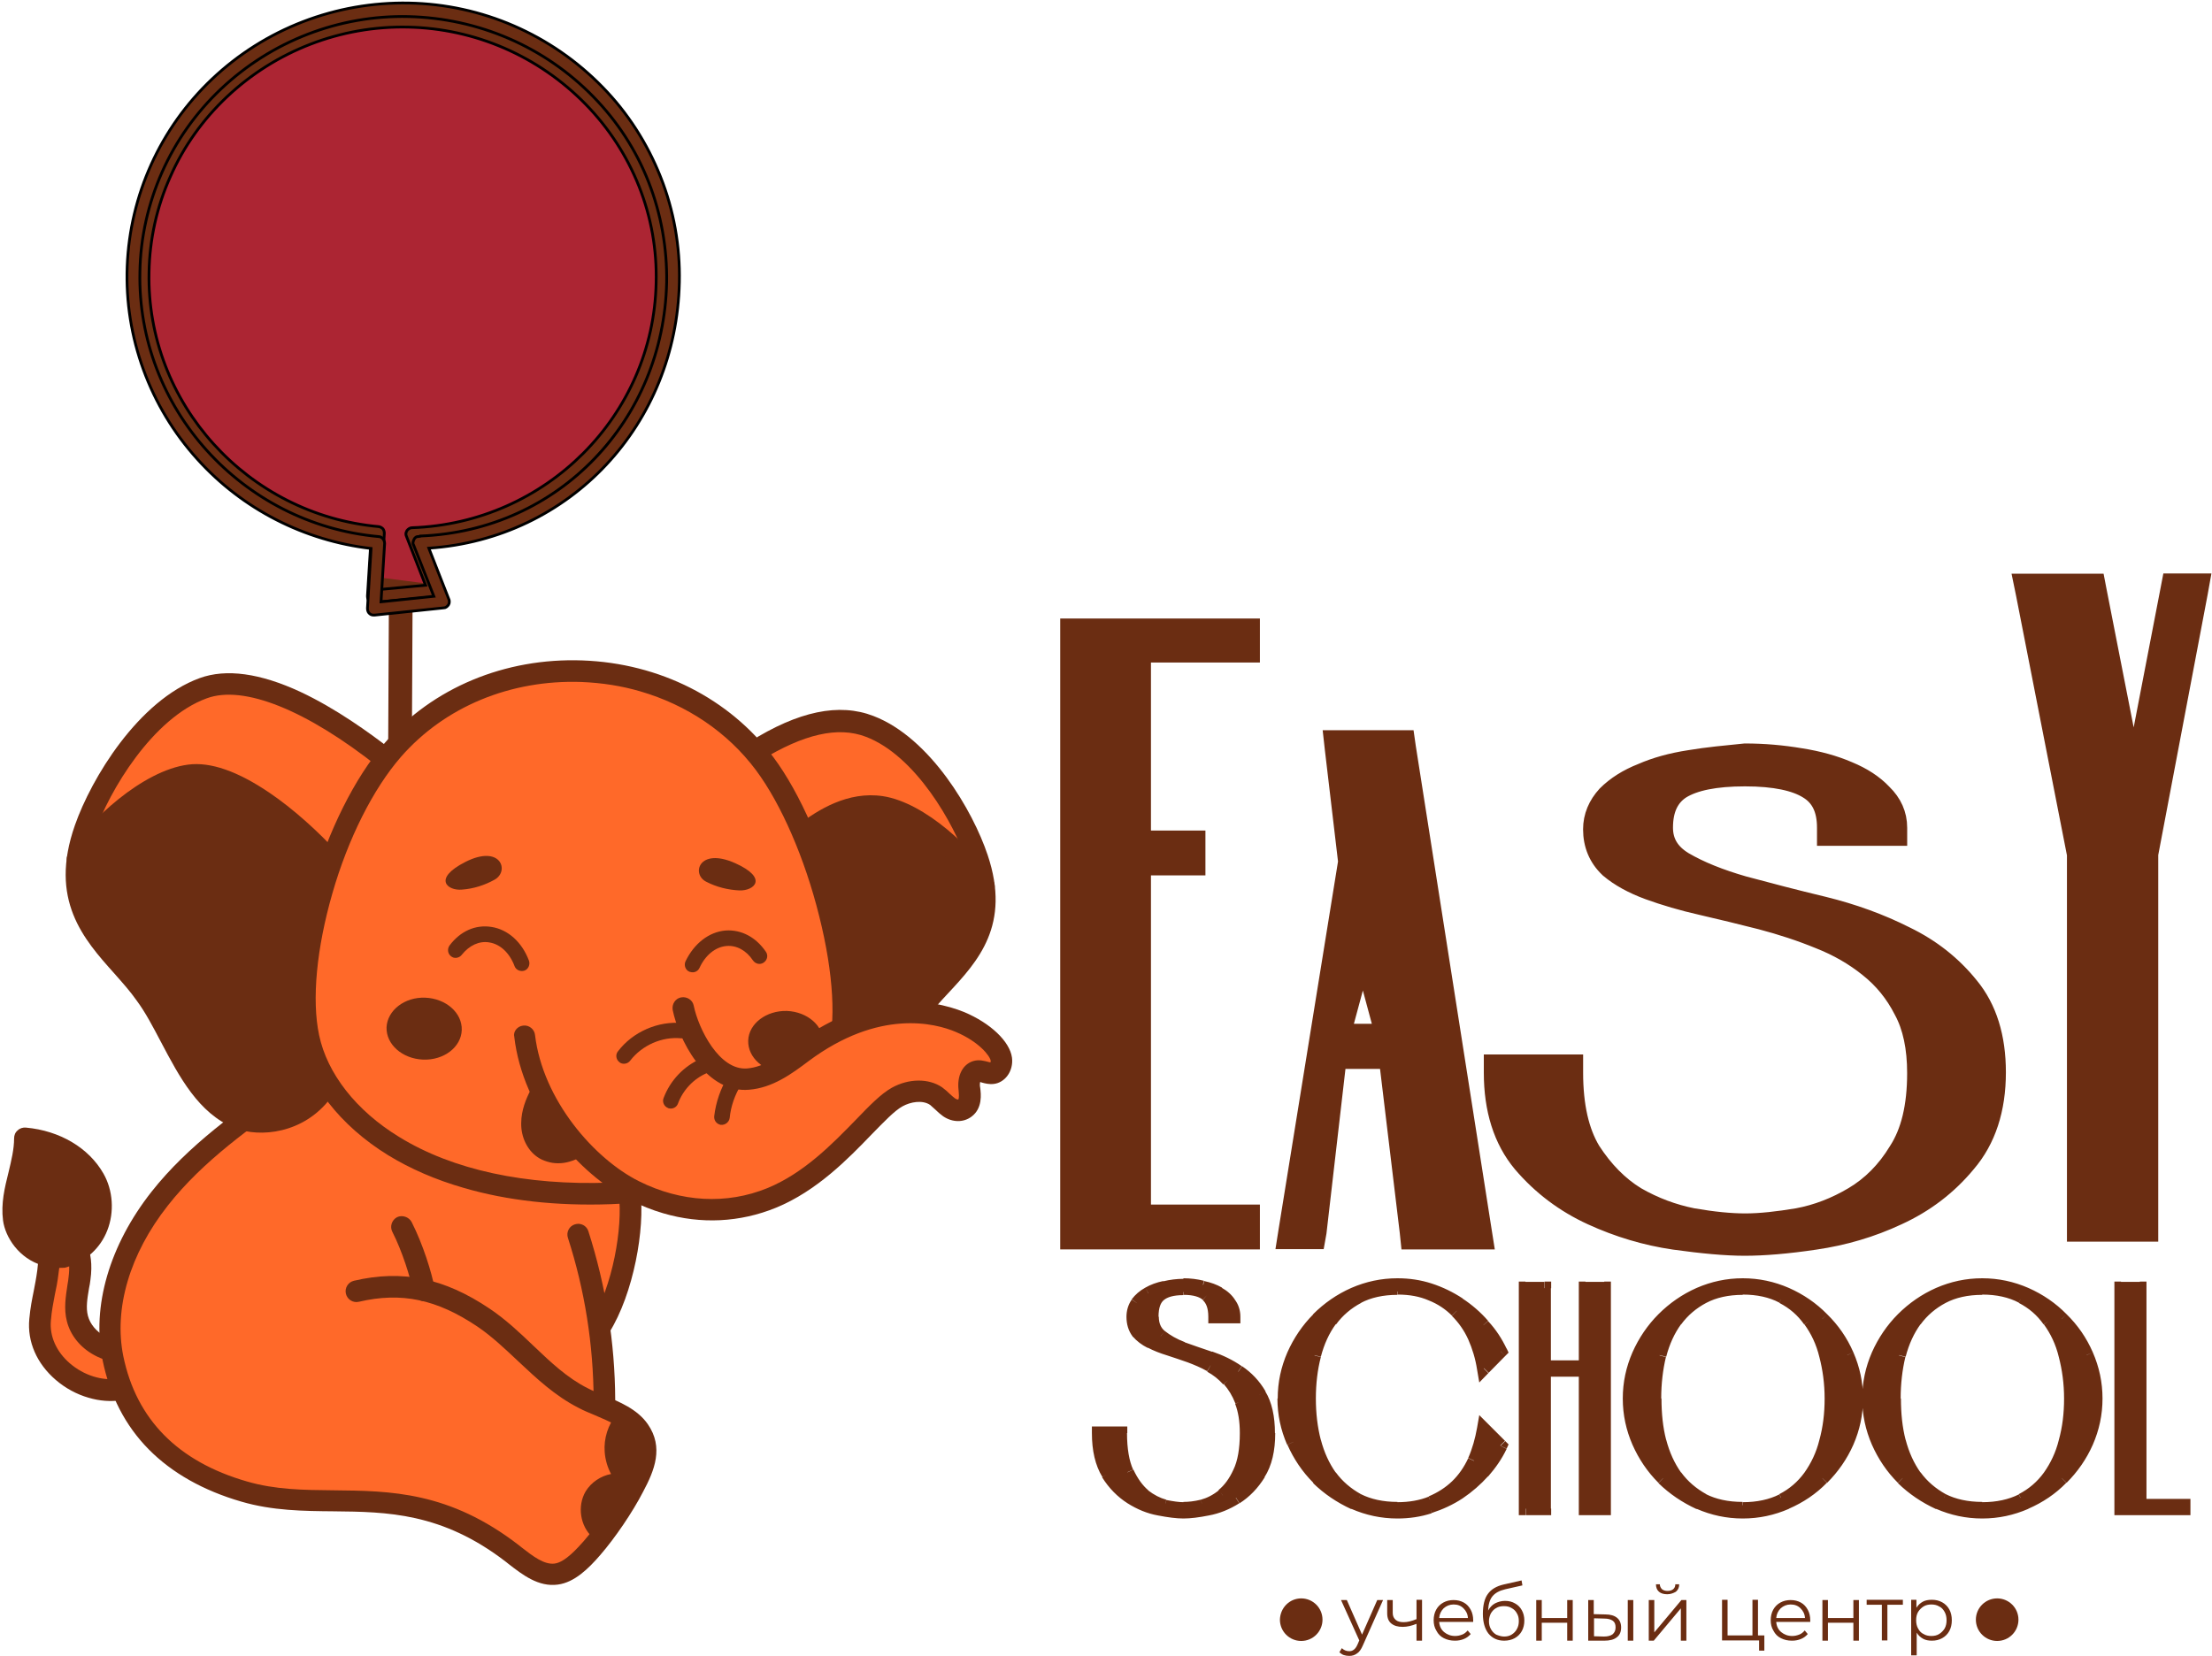 <?xml version="1.0" encoding="UTF-8"?> <svg xmlns="http://www.w3.org/2000/svg" width="800" height="599" viewBox="0 0 800 599" fill="none"><path d="M500.2 578.8L492.9 595.2C492.3 596.6 491.6 597.6 490.8 598.1C490 598.7 489.1 599 488 599C487.3 599 486.6 598.9 486 598.7C485.4 598.5 484.9 598.1 484.4 597.7L485.3 596.2C486 596.9 486.9 597.3 488 597.3C488.7 597.3 489.2 597.1 489.7 596.7C490.2 596.3 490.6 595.7 491 594.8L491.6 593.4L485 578.8H487.1L492.6 591.3L498.1 578.8H500.2ZM514.3 578.8V593.5H512.3V587.4C510.6 588.1 508.9 588.5 507.3 588.5C505.5 588.5 504.2 588.1 503.2 587.3C502.2 586.5 501.7 585.3 501.7 583.6V578.8H503.7V583.5C503.7 584.6 504.1 585.4 504.8 586C505.5 586.6 506.5 586.8 507.7 586.8C509.1 586.8 510.6 586.4 512.3 585.7V578.7H514.3V578.8ZM532.8 586.7H520.5C520.6 588.2 521.2 589.5 522.3 590.4C523.4 591.3 524.7 591.8 526.3 591.8C527.2 591.8 528 591.6 528.8 591.3C529.6 591 530.2 590.5 530.8 589.8L531.9 591.1C531.2 591.9 530.4 592.5 529.4 592.9C528.4 593.3 527.4 593.5 526.2 593.5C524.7 593.5 523.4 593.2 522.2 592.6C521 592 520.1 591.1 519.5 589.9C518.8 588.8 518.5 587.5 518.5 586.1C518.5 584.7 518.8 583.4 519.4 582.3C520 581.2 520.9 580.3 522 579.7C523.1 579.1 524.3 578.8 525.7 578.8C527.1 578.8 528.3 579.1 529.4 579.7C530.5 580.3 531.3 581.2 531.9 582.3C532.5 583.4 532.8 584.7 532.8 586.1V586.7ZM525.7 580.4C524.3 580.4 523.1 580.9 522.1 581.8C521.2 582.7 520.6 583.9 520.5 585.3H530.9C530.8 583.8 530.2 582.7 529.3 581.8C528.3 580.8 527.1 580.4 525.7 580.4ZM544.3 579.1C545.7 579.1 546.9 579.4 547.9 580C549 580.6 549.8 581.4 550.4 582.5C551 583.6 551.3 584.8 551.3 586.2C551.3 587.6 551 588.9 550.4 590C549.8 591.1 548.9 592 547.8 592.6C546.7 593.2 545.4 593.5 544 593.5C541.6 593.5 539.7 592.6 538.3 590.9C537 589.2 536.3 586.8 536.3 583.8C536.3 580.7 536.9 578.2 538.1 576.6C539.3 574.9 541.2 573.8 543.7 573.2L550.3 571.7L550.6 573.5L544.4 574.9C542.3 575.4 540.8 576.2 539.8 577.4C538.8 578.6 538.3 580.3 538.2 582.6C538.8 581.5 539.6 580.6 540.7 580C541.7 579.5 542.9 579.1 544.3 579.1ZM544 592C545 592 545.9 591.8 546.7 591.3C547.5 590.8 548.2 590.1 548.6 589.3C549.1 588.4 549.3 587.5 549.3 586.4C549.3 585.3 549.1 584.4 548.6 583.6C548.2 582.8 547.5 582.1 546.7 581.7C545.9 581.2 545 581 543.9 581C542.8 581 541.9 581.2 541.1 581.7C540.3 582.1 539.7 582.8 539.2 583.6C538.8 584.4 538.5 585.4 538.5 586.4C538.5 587.5 538.7 588.4 539.2 589.3C539.7 590.2 540.3 590.8 541.1 591.3C542.1 591.7 543 592 544 592ZM555.6 578.8H557.6V585.3H566.8V578.8H568.8V593.5H566.8V587H557.6V593.5H555.6V578.8ZM580.6 584C582.4 584 583.8 584.4 584.8 585.2C585.8 586 586.3 587.2 586.3 588.7C586.3 590.3 585.8 591.5 584.7 592.3C583.7 593.1 582.2 593.5 580.2 593.5H574.4V578.8H576.4V583.9L580.6 584ZM588.7 578.8H590.7V593.5H588.7V578.8ZM580.1 592C581.5 592 582.5 591.7 583.2 591.2C583.9 590.6 584.3 589.8 584.3 588.7C584.3 587.6 584 586.8 583.3 586.3C582.6 585.8 581.6 585.5 580.2 585.5L576.5 585.4V591.9L580.1 592ZM596.3 578.8H598.3V590.5L608.1 578.8H609.9V593.5H607.9V581.8L598.1 593.5H596.3V578.8ZM603 576.7C601.7 576.7 600.7 576.4 600 575.8C599.3 575.2 598.9 574.3 598.9 573.1H600.3C600.3 573.8 600.6 574.4 601.1 574.9C601.6 575.3 602.3 575.5 603.1 575.5C603.9 575.5 604.6 575.3 605.1 574.9C605.6 574.5 605.9 573.9 605.9 573.1H607.3C607.3 574.3 606.9 575.1 606.1 575.8C605.2 576.3 604.2 576.7 603 576.7ZM638.1 591.7V597.1H636.2V593.4H622.8V578.7H624.8V591.6H633.8V578.7H635.8V591.6H638.1V591.7ZM654.7 586.7H642.4C642.5 588.2 643.1 589.5 644.2 590.4C645.3 591.3 646.6 591.8 648.2 591.8C649.1 591.8 649.9 591.6 650.7 591.3C651.5 591 652.1 590.5 652.7 589.8L653.8 591.1C653.1 591.9 652.3 592.5 651.3 592.9C650.3 593.3 649.3 593.5 648.1 593.5C646.6 593.5 645.3 593.2 644.1 592.6C642.9 592 642 591.1 641.4 589.9C640.7 588.8 640.4 587.5 640.4 586.1C640.4 584.7 640.7 583.4 641.3 582.3C641.9 581.2 642.8 580.3 643.9 579.7C645 579.1 646.2 578.8 647.6 578.8C649 578.8 650.2 579.1 651.3 579.7C652.4 580.3 653.2 581.2 653.8 582.3C654.4 583.4 654.7 584.7 654.7 586.1V586.7ZM647.6 580.4C646.2 580.4 645 580.9 644 581.8C643.1 582.7 642.5 583.9 642.4 585.3H652.8C652.7 583.8 652.1 582.7 651.2 581.8C650.2 580.8 649 580.4 647.6 580.4ZM659.1 578.8H661.1V585.3H670.3V578.8H672.3V593.5H670.3V587H661.1V593.5H659.1V578.8ZM688.2 580.5H682.6V593.4H680.6V580.5H675.1V578.7H688.2V580.5ZM698.7 578.7C700.1 578.7 701.3 579 702.4 579.6C703.5 580.2 704.4 581.1 705 582.2C705.6 583.3 705.9 584.6 705.9 586.1C705.9 587.6 705.6 588.9 705 590C704.4 591.1 703.5 592 702.4 592.6C701.3 593.2 700.1 593.5 698.7 593.5C697.5 593.5 696.4 593.3 695.5 592.8C694.6 592.3 693.8 591.6 693.2 590.6V598.8H691.2V578.7H693.1V581.6C693.7 580.6 694.5 579.9 695.4 579.4C696.3 578.9 697.4 578.7 698.7 578.7ZM698.5 591.8C699.5 591.8 700.5 591.6 701.3 591.1C702.1 590.6 702.8 589.9 703.3 589.1C703.8 588.2 704 587.2 704 586.1C704 585 703.8 584 703.3 583.1C702.8 582.2 702.2 581.5 701.3 581.1C700.5 580.6 699.5 580.4 698.5 580.4C697.5 580.4 696.5 580.6 695.7 581.1C694.9 581.6 694.2 582.3 693.7 583.1C693.2 584 693 584.9 693 586.1C693 587.2 693.2 588.2 693.7 589.1C694.2 590 694.8 590.7 695.7 591.1C696.5 591.6 697.5 591.8 698.5 591.8Z" fill="#6B2D12"></path><path d="M722.3 578.2C726.5 578.2 730 581.6 730 585.9C730 590.1 726.6 593.6 722.3 593.6C718.1 593.6 714.6 590.2 714.6 585.9C714.6 581.6 718.1 578.2 722.3 578.2Z" fill="#6B2D12"></path><path d="M470.6 578.2C474.8 578.2 478.3 581.6 478.3 585.9C478.3 590.1 474.9 593.6 470.6 593.6C466.4 593.6 462.9 590.2 462.9 585.9C463 581.6 466.4 578.2 470.6 578.2Z" fill="#6B2D12"></path><path d="M771.7 280.2L758.6 213.4L758.1 210.8H755.4H735.5H731.5L732.3 214.7L750.8 309.1V442.6V445.9H754.1H774H777.3V442.6V309L795.2 214.6L795.9 210.7H792H787.8H785.1L784.6 213.3L771.7 280.2Z" fill="#6B2D12" stroke="#6B2D12" stroke-width="6.517"></path><path d="M386.7 445.4V448.7H390H449.1H452.4V445.4V442.3V439H449.1H413V313.4H429.4H432.7V310.1V307V303.7H429.4H413V236.4H449.1H452.4V233.1V230V227H449.1H390H386.7V230.3V445.4Z" fill="#6B2D12" stroke="#6B2D12" stroke-width="6.517"></path><path d="M500.4 373.6H485.4L492.9 345.8L500.4 373.6ZM476.5 445.8L483.7 383.4H502L509.5 445.8L509.8 448.7H512.7H533H536.8L536.2 444.9L508.8 270.2L508.4 267.4H505.6H485.7H482L482.4 271L487.2 311.7L465.7 444.8L465.1 448.6H468.9H473.1H476L476.5 445.8Z" fill="#6B2D12" stroke="#6B2D12" stroke-width="6.517"></path><path d="M611 274.6C604.5 275.6 598.7 277.2 593.7 279.4C588.6 281.4 584.3 284.1 580.9 287.5C577.6 291.1 575.8 295.3 575.8 300C575.8 305.6 577.8 310.4 581.7 314.1L581.8 314.2L581.9 314.3C585.7 317.5 590.5 320.1 596.2 322.2C602 324.3 608.4 326.2 615.5 327.8C622.4 329.4 629.5 331.1 636.9 333C644.1 334.9 651.2 337.2 658 340C664.6 342.6 670.5 346 675.7 350.2C681 354.4 685.1 359.5 688.2 365.6C691.4 371.5 693 379 693 388.2C693 400.3 690.7 409.5 686.3 416.3C682 423.4 676.6 428.8 670.2 432.6C663.8 436.4 657.1 439 650.1 440.3C642.9 441.5 636.6 442.2 631.2 442.2C626 442.2 619.7 441.6 612.2 440.3C605.2 438.9 598.4 436.4 591.8 432.6C585.6 428.8 580.2 423.3 575.6 416.2C571.5 409.4 569.3 400.1 569.3 388V384.7H566H543.2H539.9V388C539.9 401.3 543.3 412.4 550.4 420.9C557.4 429.1 565.8 435.4 575.6 439.9C585.2 444.3 595.2 447.3 605.5 448.8C615.6 450.2 624.1 451 631 451C637.9 451 646.5 450.3 656.5 448.8C666.8 447.3 676.8 444.4 686.4 439.9C696.2 435.4 704.5 429.1 711.3 420.9C718.6 412.4 722.2 401.3 722.2 387.9C722.2 375.2 719 364.7 712.4 356.7C706.2 349 698.5 342.9 689.2 338.4C680.1 333.8 670.2 330.2 659.6 327.6C649.2 325.1 639.6 322.6 630.7 320.2C622 317.7 614.8 314.8 609 311.4C604.1 308.4 601.8 304.5 601.8 299.4C601.8 292.6 604.1 288.3 608.1 285.7C612.8 282.8 620.3 281.2 631.1 281.2C642 281.2 649.3 282.9 653.8 285.7C658.1 288.3 660.4 292.6 660.4 299.4V302.7H663.7H683.2H686.5V299.4C686.5 294.6 684.6 290.4 681 286.9C677.8 283.5 673.6 280.8 668.5 278.7C663.4 276.5 657.6 274.9 651.2 273.9C644.7 272.8 638 272.2 631.1 272.2C624.2 272.9 617.5 273.5 611 274.6Z" fill="#6B2D12" stroke="#6B2D12" stroke-width="6.517"></path><path d="M458.8 518.4C458.8 524.5 457.6 529.4 455.3 533.1C453 536.8 450.3 539.7 447 541.8C443.7 543.8 440.4 545.2 436.9 545.9C433.4 546.6 430.5 546.9 428.1 546.9C425.7 546.9 422.8 546.6 419.3 545.9C415.8 545.2 412.4 543.9 409.2 541.8C405.9 539.8 403.1 536.9 400.8 533.1C398.5 529.4 397.4 524.5 397.4 518.4H405.4C405.4 524.3 406.2 529.1 407.8 532.6C409.5 536.2 411.5 538.9 413.8 540.9C416.2 542.8 418.7 544.1 421.3 544.8C424 545.4 426.2 545.7 428.1 545.7C430.1 545.7 432.3 545.4 434.9 544.8C437.5 544.1 439.9 542.8 442.3 540.9C444.7 538.9 446.7 536.2 448.3 532.6C450 529 450.8 524.3 450.8 518.4C450.8 513.8 450.2 510 449 506.9C447.9 503.8 446.3 501.2 444.3 499C442.4 496.9 440.2 495.2 437.8 493.9C435.4 492.5 432.9 491.4 430.3 490.5C427.7 489.6 425.2 488.8 422.8 488C420.4 487.2 418.2 486.4 416.2 485.4C414.3 484.4 412.7 483.2 411.5 481.9C410.4 480.5 409.8 478.6 409.8 476.3C409.8 474.5 410.3 472.8 411.3 471.4C412.4 470 413.7 468.8 415.4 467.9C417.1 466.9 419 466.2 421.2 465.7C423.4 465.2 425.7 464.9 428 464.9C430.4 464.9 432.6 465.2 434.8 465.7C437 466.2 438.9 466.9 440.6 467.9C442.3 468.8 443.6 470 444.6 471.4C445.7 472.8 446.2 474.5 446.2 476.3H439.4C439.4 472.7 438.5 470 436.6 468.4C434.8 466.8 431.9 466 428.1 466C424.2 466 421.3 466.8 419.4 468.4C417.6 470 416.7 472.6 416.7 476.3C416.7 479.3 417.7 481.7 419.8 483.4C421.9 485.1 424.5 486.5 427.7 487.7C430.8 488.8 434.2 490 437.8 491.2C441.4 492.4 444.8 494.1 447.9 496.2C451 498.2 453.6 501 455.6 504.5C457.7 508 458.8 512.7 458.8 518.4ZM542.7 523C541.1 526.4 539 529.6 536.4 532.4C533.8 535.3 530.9 537.8 527.6 540C524.3 542.1 520.8 543.8 517 545C513.3 546.2 509.4 546.8 505.4 546.8C499.9 546.8 494.6 545.7 489.7 543.5C484.8 541.3 480.4 538.3 476.6 534.6C472.9 530.8 469.9 526.4 467.7 521.5C465.5 516.6 464.4 511.3 464.4 505.8C464.4 500.3 465.5 495 467.7 490.1C469.9 485.1 472.9 480.7 476.6 477C480.4 473.2 484.8 470.2 489.7 468C494.6 465.8 499.9 464.7 505.4 464.7C509.4 464.7 513.3 465.3 517 466.5C520.8 467.7 524.3 469.4 527.6 471.6C530.9 473.7 533.8 476.3 536.4 479.2C539 482.1 541.1 485.2 542.7 488.6L536.7 494.7C536 490.6 534.9 486.8 533.3 483.2C531.7 479.6 529.6 476.6 526.9 474C524.3 471.4 521.2 469.4 517.7 468C514.1 466.5 510.1 465.7 505.5 465.7C500 465.7 495.2 466.8 491.2 468.9C487.3 470.9 484 473.8 481.3 477.4C478.7 481 476.8 485.2 475.5 490C474.3 494.9 473.7 500.1 473.7 505.6C473.7 511.1 474.3 516.3 475.5 521.2C476.8 526 478.7 530.2 481.3 533.8C484 537.4 487.3 540.2 491.2 542.3C495.2 544.3 500 545.4 505.5 545.4C510.1 545.4 514.1 544.7 517.7 543.2C521.3 541.7 524.3 539.7 526.9 537.2C529.6 534.6 531.7 531.6 533.3 528.1C534.9 524.5 536 520.7 536.7 516.6L542.7 523ZM573.4 494.5V466H580.2V545.7H573.4V495.6H558.6V545.7H551.8V466H558.6V494.5H573.4ZM589.3 505.9C589.3 500.4 590.4 495.1 592.6 490.2C594.8 485.2 597.8 480.8 601.5 477.1C605.3 473.3 609.7 470.3 614.6 468.1C619.5 465.9 624.8 464.8 630.3 464.8C635.8 464.8 641.1 465.9 646 468.1C651 470.3 655.4 473.3 659.1 477.1C662.9 480.8 665.9 485.2 668.1 490.2C670.3 495.1 671.4 500.4 671.4 505.9C671.4 511.4 670.3 516.7 668.1 521.6C665.9 526.5 662.9 530.9 659.1 534.7C655.4 538.4 651 541.4 646 543.6C641.1 545.8 635.8 546.9 630.3 546.9C624.8 546.9 619.5 545.8 614.6 543.6C609.7 541.4 605.3 538.4 601.5 534.7C597.8 530.9 594.8 526.5 592.6 521.6C590.4 516.7 589.3 511.4 589.3 505.9ZM598.4 505.9C598.4 511.4 599 516.6 600.2 521.5C601.5 526.3 603.4 530.5 606 534.1C608.7 537.7 612 540.5 615.9 542.6C619.9 544.6 624.7 545.7 630.2 545.7C635.7 545.7 640.5 544.7 644.5 542.6C648.5 540.5 651.8 537.6 654.4 534.1C657.1 530.5 659 526.2 660.2 521.5C661.5 516.6 662.1 511.4 662.1 505.9C662.1 500.4 661.5 495.2 660.2 490.3C659 485.4 657.1 481.2 654.4 477.7C651.8 474.1 648.5 471.2 644.5 469.2C640.5 467.1 635.7 466 630.2 466C624.7 466 619.9 467.1 615.9 469.2C612 471.2 608.7 474.1 606 477.7C603.4 481.3 601.5 485.5 600.2 490.3C599 495.2 598.4 500.4 598.4 505.9ZM675.9 505.9C675.9 500.4 677 495.1 679.2 490.2C681.4 485.2 684.4 480.8 688.1 477.1C691.9 473.3 696.3 470.3 701.2 468.1C706.1 465.9 711.4 464.8 716.9 464.8C722.4 464.8 727.7 465.9 732.6 468.1C737.6 470.3 742 473.3 745.7 477.1C749.5 480.8 752.5 485.2 754.7 490.2C756.9 495.1 758 500.4 758 505.9C758 511.4 756.9 516.7 754.7 521.6C752.5 526.5 749.5 530.9 745.7 534.7C742 538.4 737.6 541.4 732.6 543.6C727.7 545.8 722.4 546.9 716.9 546.9C711.4 546.9 706.1 545.8 701.2 543.6C696.3 541.4 691.9 538.4 688.1 534.7C684.4 530.9 681.4 526.5 679.2 521.6C677 516.7 675.9 511.4 675.9 505.9ZM685 505.9C685 511.4 685.6 516.6 686.8 521.5C688.1 526.3 690 530.5 692.6 534.1C695.3 537.7 698.6 540.5 702.5 542.6C706.5 544.6 711.3 545.7 716.8 545.7C722.3 545.7 727.1 544.7 731.1 542.6C735.1 540.5 738.4 537.6 741 534.1C743.7 530.5 745.6 526.2 746.8 521.5C748.1 516.6 748.7 511.4 748.7 505.9C748.7 500.4 748.1 495.2 746.8 490.3C745.6 485.4 743.6 481.2 741 477.7C738.4 474.1 735.1 471.2 731.1 469.2C727.1 467.1 722.3 466 716.8 466C711.3 466 706.5 467.1 702.5 469.2C698.6 471.2 695.3 474.1 692.6 477.7C690 481.3 688.1 485.5 686.8 490.3C685.6 495.2 685 500.4 685 505.9ZM773.9 544.6H789.8V545.7H767V466H773.8V544.6H773.9Z" fill="#6B2D12"></path><path d="M397.3 518.4V516H394.9V518.4H397.3ZM405.3 518.4H407.7V516H405.3V518.4ZM411.5 481.9L409.6 483.4V483.5V483.6L411.5 481.9ZM446.2 476.3V478.7H448.6V476.3H446.2ZM439.4 476.3H437V478.7H439.4V476.3ZM456.4 518.4C456.4 524.2 455.3 528.6 453.2 531.8L457.3 534.4C460 530.2 461.2 524.8 461.2 518.4H456.4ZM453.2 531.8C451.1 535.2 448.6 537.8 445.7 539.7L448.3 543.8C451.9 541.5 454.9 538.4 457.4 534.4L453.2 531.8ZM445.6 539.7C442.6 541.6 439.5 542.9 436.3 543.5L437.2 548.2C441 547.5 444.7 546 448.2 543.8L445.6 539.7ZM436.3 543.5C432.9 544.2 430.1 544.5 428 544.5V549.3C430.6 549.3 433.7 548.9 437.2 548.2L436.3 543.5ZM428 544.5C425.9 544.5 423.1 544.2 419.7 543.5L418.8 548.2C422.4 548.9 425.5 549.3 428 549.3V544.5ZM419.7 543.5C416.5 542.9 413.4 541.6 410.4 539.7L407.8 543.8C411.3 546 414.9 547.5 418.8 548.2L419.7 543.5ZM410.4 539.7C407.5 537.9 404.9 535.3 402.7 531.8L398.6 534.4C401.1 538.4 404.2 541.5 407.8 543.8L410.4 539.7ZM402.8 531.8C400.8 528.6 399.7 524.2 399.7 518.4H394.9C394.9 524.7 396.1 530.1 398.7 534.3L402.8 531.8ZM397.3 520.8H405.3V516H397.3V520.8ZM402.8 518.4C402.8 524.5 403.6 529.6 405.4 533.6L409.8 531.6C408.4 528.5 407.6 524.1 407.6 518.4H402.8ZM405.5 533.7C407.3 537.5 409.5 540.6 412.2 542.8L415.3 539.1C413.3 537.4 411.5 535 409.9 531.6L405.5 533.7ZM412.2 542.9C414.8 545 417.6 546.4 420.6 547.2L421.8 542.5C419.6 541.9 417.4 540.8 415.2 539.1L412.2 542.9ZM420.7 547.2C423.5 547.8 425.9 548.2 428.1 548.2V543.4C426.4 543.4 424.4 543.1 421.8 542.6L420.7 547.2ZM428 548.2C430.2 548.2 432.7 547.9 435.4 547.2L434.3 542.5C431.8 543.1 429.8 543.3 428 543.3V548.2ZM435.5 547.2C438.4 546.4 441.2 545 443.8 542.9L440.8 539.1C438.7 540.8 436.5 541.9 434.3 542.5L435.5 547.2ZM443.8 542.8C446.6 540.5 448.8 537.4 450.5 533.6L446.1 531.6C444.6 534.9 442.8 537.3 440.7 539L443.8 542.8ZM450.5 533.7C452.4 529.7 453.2 524.6 453.2 518.4H448.4C448.4 524.1 447.6 528.5 446.1 531.6L450.5 533.7ZM453.2 518.4C453.2 513.6 452.6 509.5 451.2 506L446.7 507.8C447.8 510.6 448.4 514.1 448.4 518.4H453.2ZM451.3 506.1C450.1 502.7 448.4 499.8 446.1 497.4L442.6 500.7C444.3 502.6 445.7 504.9 446.8 507.7L451.3 506.1ZM446.1 497.5C444 495.2 441.6 493.3 438.9 491.9L436.6 496.2C438.8 497.4 440.7 498.9 442.4 500.8L446.1 497.5ZM439 491.8C436.5 490.4 433.8 489.2 431.1 488.2L429.5 492.8C431.9 493.7 434.3 494.7 436.6 496L439 491.8ZM431.1 488.2C428.5 487.3 426 486.4 423.5 485.7L422.1 490.3C424.5 491.1 427 491.9 429.5 492.8L431.1 488.2ZM423.5 485.7C421.2 485 419.1 484.1 417.3 483.2L415.1 487.5C417.2 488.6 419.5 489.5 422.1 490.3L423.5 485.7ZM417.3 483.3C415.6 482.4 414.3 481.4 413.3 480.3L409.7 483.5C411.1 485.1 412.9 486.5 415.1 487.6L417.3 483.3ZM413.4 480.4C412.7 479.5 412.2 478.2 412.2 476.3H407.4C407.4 479 408.1 481.4 409.6 483.4L413.4 480.4ZM412.2 476.3C412.2 474.9 412.6 473.8 413.3 472.8L409.3 470.1C408 472 407.4 474.1 407.4 476.4H412.2V476.3ZM413.2 472.8C414 471.7 415.1 470.7 416.5 470L414.2 465.8C412.2 466.9 410.6 468.3 409.3 470L413.2 472.8ZM416.6 470C418 469.2 419.7 468.5 421.7 468.1L420.7 463.4C418.3 463.9 416.1 464.7 414.2 465.8L416.6 470ZM421.8 468.1C423.8 467.6 425.9 467.4 428.1 467.4V462.6C425.6 462.6 423.1 462.9 420.7 463.5L421.8 468.1ZM428 467.3C430.2 467.3 432.3 467.5 434.3 468L435.4 463.3C433 462.7 430.5 462.4 428 462.4V467.3ZM434.4 468.1C436.4 468.5 438.1 469.1 439.5 470L442 465.8C440.1 464.7 437.9 463.9 435.5 463.4L434.4 468.1ZM439.5 470C440.9 470.7 441.9 471.7 442.6 472.8L446.6 470.1C445.4 468.3 443.8 466.9 441.8 465.8L439.5 470ZM442.7 472.8C443.5 473.8 443.8 474.9 443.8 476.3H448.6C448.6 474 447.9 471.8 446.5 470L442.7 472.8ZM446.2 473.9H439.4V478.7H446.2V473.9ZM441.8 476.3C441.8 472.3 440.8 468.8 438.1 466.6L435 470.3C436.1 471.3 437 473 437 476.3H441.8ZM438.2 466.6C435.7 464.4 432.2 463.6 428.1 463.6V468.4C431.7 468.4 433.9 469.2 435 470.2L438.2 466.6ZM428 463.6C423.9 463.6 420.3 464.4 417.8 466.6L420.9 470.3C422.2 469.2 424.4 468.5 428 468.5V463.6ZM417.8 466.6C415.2 468.8 414.2 472.3 414.2 476.3H419C419 473 419.8 471.2 420.9 470.3L417.8 466.6ZM414.2 476.3C414.2 479.9 415.5 483 418.2 485.2L421.3 481.5C419.9 480.4 419.1 478.7 419.1 476.3H414.2ZM418.2 485.3C420.5 487.1 423.4 488.7 426.7 490L428.5 485.5C425.6 484.4 423.2 483 421.3 481.5L418.2 485.3ZM426.7 490C429.8 491.1 433.2 492.3 436.9 493.6L438.4 489C434.8 487.8 431.4 486.6 428.3 485.5L426.7 490ZM436.9 493.5C440.3 494.6 443.5 496.2 446.4 498.2L449.1 494.2C445.8 491.9 442.2 490.2 438.4 488.9L436.9 493.5ZM446.5 498.2C449.3 500 451.6 502.5 453.5 505.7L457.7 503.3C455.5 499.5 452.6 496.5 449.2 494.2L446.5 498.2ZM453.5 505.8C455.3 508.8 456.3 512.9 456.3 518.4H461.1C461.1 512.4 460 507.2 457.6 503.3L453.5 505.8ZM542.7 523L544.9 524L545.6 522.5L544.4 521.3L542.7 523ZM542.7 488.8L544.4 490.5L545.6 489.3L544.9 487.8L542.7 488.8ZM536.6 495L534.2 495.4L535 500.1L538.3 496.7L536.6 495ZM536.6 516.9L538.3 515.2L535 511.9L534.2 516.5L536.6 516.9ZM540.5 522C539 525.2 537.1 528.1 534.6 530.9L538.2 534.1C540.9 531 543.2 527.7 544.9 524.1L540.5 522ZM534.6 530.8C532.2 533.5 529.4 535.9 526.3 538L529 542C532.4 539.7 535.5 537 538.2 534L534.6 530.8ZM526.3 538C523.2 540 519.9 541.6 516.3 542.7L517.8 547.3C521.8 546 525.5 544.3 529 542L526.3 538ZM516.3 542.8C512.8 543.9 509.2 544.5 505.4 544.5V549.3C509.7 549.3 513.8 548.7 517.8 547.4L516.3 542.8ZM505.4 544.5C500.2 544.5 495.3 543.5 490.7 541.4L488.7 545.8C494 548.1 499.5 549.3 505.4 549.3V544.5ZM490.7 541.4C486 539.3 481.9 536.5 478.3 533L474.9 536.5C478.9 540.4 483.5 543.5 488.7 545.9L490.7 541.4ZM478.4 533C474.9 529.4 472.1 525.3 470 520.6L465.6 522.6C467.9 527.8 471 532.4 475 536.4L478.4 533ZM470 520.6C467.9 516 466.9 511.1 466.9 505.9H462C462 511.8 463.2 517.3 465.5 522.6L470 520.6ZM466.9 505.9C466.9 500.7 467.9 495.8 470 491.2L465.6 489.2C463.3 494.5 462.1 500 462.1 505.9H466.9ZM470 491.2C472.1 486.5 474.9 482.3 478.4 478.8L475 475.4C471.1 479.3 467.9 484 465.6 489.2L470 491.2ZM478.3 478.8C481.9 475.2 486 472.4 490.7 470.3L488.7 465.9C483.5 468.2 478.9 471.4 474.9 475.4L478.3 478.8ZM490.7 470.3C495.3 468.2 500.2 467.2 505.4 467.2V462.4C499.5 462.4 494 463.6 488.7 465.9L490.7 470.3ZM505.4 467.2C509.2 467.2 512.8 467.8 516.3 468.9L517.8 464.3C513.8 463 509.7 462.4 505.4 462.4V467.2ZM516.3 468.9C519.9 470 523.2 471.7 526.3 473.7L529 469.7C525.5 467.4 521.8 465.6 517.8 464.3L516.3 468.9ZM526.3 473.8C529.4 475.8 532.1 478.2 534.6 481L538.2 477.8C535.5 474.7 532.4 472 528.9 469.7L526.3 473.8ZM534.6 481C537 483.7 539 486.7 540.5 489.9L544.9 487.9C543.2 484.3 541 480.9 538.2 477.9L534.6 481ZM540.9 487.1L534.9 493.2L538.4 496.6L544.4 490.5L540.9 487.1ZM539 494.6C538.3 490.3 537.1 486.3 535.4 482.5L531 484.5C532.5 487.9 533.6 491.5 534.2 495.4L539 494.6ZM535.4 482.5C533.7 478.7 531.4 475.3 528.5 472.5L525.1 476C527.5 478.4 529.5 481.2 531 484.5L535.4 482.5ZM528.5 472.5C525.7 469.7 522.3 467.5 518.5 465.9L516.7 470.4C520 471.7 522.8 473.6 525.1 475.9L528.5 472.5ZM518.6 466C514.7 464.3 510.3 463.5 505.5 463.5V468.3C509.8 468.3 513.5 469 516.7 470.4L518.6 466ZM505.4 463.5C499.6 463.5 494.4 464.6 489.9 467L492.2 471.3C495.8 469.4 500.2 468.4 505.4 468.4V463.5ZM490 467C485.7 469.2 482.1 472.3 479.3 476.3L483.2 479.1C485.6 475.8 488.7 473.2 492.3 471.3L490 467ZM479.2 476.2C476.4 480 474.4 484.5 473 489.6L477.7 490.8C478.9 486.2 480.7 482.3 483.1 479L479.2 476.2ZM473 489.7C471.7 494.8 471.1 500.2 471.1 505.9H475.9C475.9 500.5 476.5 495.5 477.7 490.9L473 489.7ZM471.1 505.9C471.1 511.6 471.7 517 473 522.1L477.7 520.9C476.5 516.3 475.9 511.3 475.9 505.9H471.1ZM473 522.1C474.4 527.1 476.4 531.6 479.2 535.5L483.1 532.7C480.7 529.3 478.9 525.4 477.7 520.8L473 522.1ZM479.2 535.6C482.1 539.5 485.6 542.5 489.9 544.8L492.2 540.5C488.6 538.5 485.5 535.9 483.1 532.6L479.2 535.6ZM490 544.8C494.4 547.1 499.6 548.1 505.4 548.1V543.3C500.2 543.3 495.8 542.3 492.2 540.5L490 544.8ZM505.4 548.2C510.2 548.2 514.6 547.4 518.5 545.9L516.7 541.4C513.5 542.7 509.7 543.4 505.4 543.4V548.2ZM518.6 545.8C522.4 544.2 525.7 542 528.6 539.3L525.2 535.8C522.8 538.1 520 539.9 516.7 541.3L518.6 545.8ZM528.5 539.3C531.4 536.5 533.7 533.2 535.4 529.5L531 527.5C529.5 530.7 527.6 533.5 525.1 535.9L528.5 539.3ZM535.4 529.4C537.1 525.6 538.3 521.6 539 517.3L534.2 516.5C533.5 520.4 532.5 524 531 527.4L535.4 529.4ZM534.9 518.6L540.9 524.6L544.3 521.2L538.3 515.2L534.9 518.6ZM573.4 494.5V496.9H575.8V494.5H573.4ZM573.4 466V463.6H571V466H573.4ZM580.2 466H582.6V463.6H580.2V466ZM580.2 545.7V548.1H582.6V545.7H580.2ZM573.4 545.7H571V548.1H573.4V545.7ZM573.4 495.6H575.8V493.2H573.4V495.6ZM558.6 495.6V493.2H556.2V495.6H558.6ZM558.6 545.7V548.1H561V545.7H558.6ZM551.7 545.7H549.3V548.1H551.7V545.7ZM551.7 466V463.6H549.3V466H551.7ZM558.6 466H561V463.6H558.6V466ZM558.6 494.5H556.2V496.9H558.6V494.5ZM575.8 494.5V466H571V494.5H575.8ZM573.4 468.5H580.2V463.7H573.4V468.5ZM577.8 466V545.7H582.6V466H577.8ZM580.2 543.3H573.4V548.1H580.2V543.3ZM575.8 545.7V495.6H571V545.7H575.8ZM573.4 493.2H558.6V498H573.4V493.2ZM556.1 495.6V545.7H560.9V495.6H556.1ZM558.6 543.3H551.8V548.1H558.6V543.3ZM554.1 545.7V466H549.3V545.7H554.1ZM551.7 468.5H558.5V463.7H551.7V468.5ZM556.1 466V494.5H560.9V466H556.1ZM558.6 496.9H573.4V492.1H558.6V496.9ZM591.7 505.9C591.7 500.7 592.7 495.8 594.8 491.2L590.4 489.2C588.1 494.5 586.9 500 586.9 505.9H591.7ZM594.8 491.2C596.9 486.5 599.7 482.3 603.2 478.8L599.8 475.4C595.9 479.3 592.7 484 590.4 489.2L594.8 491.2ZM603.2 478.8C606.8 475.2 610.9 472.4 615.6 470.3L613.6 465.9C608.4 468.2 603.8 471.4 599.8 475.4L603.2 478.8ZM615.6 470.3C620.2 468.2 625.1 467.2 630.3 467.2V462.4C624.4 462.4 618.9 463.6 613.6 465.9L615.6 470.3ZM630.3 467.2C635.5 467.2 640.4 468.2 645 470.3L647 465.9C641.7 463.6 636.2 462.4 630.3 462.4V467.2ZM645 470.3C649.7 472.4 653.8 475.2 657.3 478.8L660.8 475.4C656.9 471.4 652.2 468.2 647 465.9L645 470.3ZM657.4 478.8C661 482.3 663.8 486.4 665.9 491.1L670.3 489.2C668 483.9 664.8 479.3 660.8 475.4L657.4 478.8ZM665.9 491.2C668 495.8 669 500.7 669 505.9H673.8C673.8 500 672.6 494.5 670.3 489.2L665.9 491.2ZM669 505.9C669 511.1 668 516 665.9 520.6L670.3 522.6C672.6 517.3 673.8 511.8 673.8 505.9H669ZM665.9 520.6C663.8 525.3 661 529.4 657.4 533L660.8 536.4C664.8 532.4 668 527.8 670.3 522.6L665.9 520.6ZM657.4 533C653.9 536.5 649.8 539.3 645 541.4L646.9 545.8C652.2 543.5 656.8 540.4 660.7 536.4L657.4 533ZM645 541.4C640.4 543.5 635.5 544.5 630.3 544.5V549.3C636.2 549.3 641.7 548.1 647 545.8L645 541.4ZM630.3 544.5C625.1 544.5 620.2 543.5 615.6 541.4L613.6 545.8C618.9 548.1 624.4 549.3 630.3 549.3V544.5ZM615.6 541.4C610.9 539.3 606.8 536.5 603.2 533L599.8 536.5C603.8 540.4 608.4 543.5 613.6 545.9L615.6 541.4ZM603.2 533C599.7 529.4 596.9 525.3 594.8 520.6L590.4 522.6C592.7 527.8 595.8 532.4 599.8 536.4L603.2 533ZM594.8 520.6C592.7 516 591.7 511.1 591.7 505.9H586.9C586.9 511.8 588.1 517.3 590.4 522.6L594.8 520.6ZM596 505.9C596 511.6 596.6 517 597.9 522.1L602.6 520.9C601.4 516.3 600.9 511.3 600.9 505.9H596ZM597.9 522.1C599.3 527.1 601.3 531.6 604.1 535.5L608 532.7C605.6 529.3 603.8 525.4 602.6 520.8L597.9 522.1ZM604.1 535.6C607 539.5 610.5 542.5 614.8 544.8L617.1 540.5C613.5 538.5 610.4 535.9 608 532.6L604.1 535.6ZM614.8 544.8C619.2 547.1 624.4 548.1 630.2 548.1V543.3C625 543.3 620.6 542.3 617 540.5L614.8 544.8ZM630.3 548.2C636.1 548.2 641.3 547.1 645.7 544.9L643.5 540.6C639.9 542.4 635.5 543.4 630.3 543.4V548.2ZM645.8 544.8C650.1 542.5 653.7 539.4 656.5 535.5L652.6 532.7C650.2 536 647.2 538.6 643.5 540.5L645.8 544.8ZM656.5 535.6C659.4 531.7 661.4 527.2 662.7 522.1L658 520.9C656.9 525.4 655 529.3 652.6 532.7L656.5 535.6ZM662.7 522.1C664.1 517 664.7 511.6 664.7 505.9H659.9C659.9 511.3 659.3 516.2 658 520.9L662.7 522.1ZM664.7 505.9C664.7 500.2 664 494.8 662.7 489.7L658 490.9C659.2 495.5 659.9 500.5 659.9 505.9H664.7ZM662.7 489.7C661.4 484.6 659.4 480.1 656.5 476.2L652.6 479.1C655 482.4 656.9 486.3 658 490.9L662.7 489.7ZM656.5 476.3C653.7 472.3 650.1 469.2 645.7 467L643.5 471.3C647.2 473.2 650.2 475.8 652.5 479.1L656.5 476.3ZM645.8 467C641.4 464.7 636.2 463.5 630.3 463.5V468.3C635.5 468.3 639.9 469.3 643.5 471.2L645.8 467ZM630.3 463.5C624.5 463.5 619.3 464.6 614.8 467L617.1 471.3C620.7 469.4 625.1 468.4 630.3 468.4V463.5ZM614.8 467C610.5 469.2 606.9 472.3 604.1 476.3L608 479.1C610.4 475.8 613.5 473.2 617.1 471.3L614.8 467ZM604.1 476.2C601.3 480 599.3 484.5 597.9 489.6L602.6 490.8C603.8 486.2 605.6 482.3 608 479L604.1 476.2ZM597.9 489.7C596.6 494.8 596 500.2 596 505.9H600.8C600.8 500.5 601.4 495.5 602.5 490.9L597.9 489.7ZM678.3 505.9C678.3 500.7 679.3 495.8 681.4 491.2L677 489.2C674.7 494.5 673.5 500 673.5 505.9H678.3ZM681.4 491.2C683.5 486.5 686.3 482.3 689.8 478.8L686.4 475.4C682.5 479.3 679.3 484 677 489.2L681.4 491.2ZM689.8 478.8C693.4 475.2 697.5 472.4 702.2 470.3L700.2 465.9C695 468.2 690.4 471.4 686.4 475.4L689.8 478.8ZM702.2 470.3C706.8 468.2 711.7 467.2 716.9 467.2V462.4C711 462.4 705.5 463.6 700.2 465.9L702.2 470.3ZM716.9 467.2C722.1 467.2 727 468.2 731.6 470.3L733.6 465.9C728.3 463.6 722.8 462.4 716.9 462.4V467.2ZM731.6 470.3C736.3 472.4 740.4 475.2 743.9 478.8L747.4 475.4C743.5 471.4 738.8 468.2 733.6 465.9L731.6 470.3ZM744 478.8C747.6 482.3 750.4 486.4 752.5 491.1L756.9 489.2C754.6 483.9 751.4 479.3 747.4 475.4L744 478.8ZM752.5 491.2C754.6 495.8 755.6 500.7 755.6 505.9H760.4C760.4 500 759.2 494.5 756.9 489.2L752.5 491.2ZM755.6 505.9C755.6 511.1 754.6 516 752.5 520.6L756.9 522.6C759.2 517.3 760.4 511.8 760.4 505.9H755.6ZM752.5 520.6C750.4 525.3 747.6 529.4 744 533L747.4 536.4C751.4 532.4 754.6 527.8 756.9 522.6L752.5 520.6ZM744 533C740.5 536.5 736.4 539.3 731.6 541.4L733.5 545.8C738.8 543.5 743.4 540.4 747.3 536.4L744 533ZM731.6 541.4C727 543.5 722.1 544.5 716.9 544.5V549.3C722.8 549.3 728.3 548.1 733.6 545.8L731.6 541.4ZM716.9 544.5C711.7 544.5 706.8 543.5 702.2 541.4L700.2 545.8C705.5 548.1 711 549.3 716.9 549.3V544.5ZM702.2 541.4C697.5 539.3 693.4 536.5 689.8 533L686.4 536.5C690.4 540.4 695 543.5 700.2 545.9L702.2 541.4ZM689.8 533C686.3 529.4 683.5 525.3 681.4 520.6L677 522.6C679.3 527.8 682.4 532.4 686.4 536.4L689.8 533ZM681.4 520.6C679.3 516 678.3 511.1 678.3 505.9H673.5C673.5 511.8 674.7 517.3 677 522.6L681.4 520.6ZM682.6 505.9C682.6 511.6 683.2 517 684.5 522.1L689.2 520.9C688 516.3 687.5 511.3 687.5 505.9H682.6ZM684.5 522.1C685.9 527.1 687.9 531.6 690.7 535.5L694.6 532.7C692.2 529.3 690.4 525.4 689.2 520.8L684.5 522.1ZM690.7 535.6C693.6 539.5 697.1 542.5 701.4 544.8L703.7 540.5C700.1 538.5 697 535.9 694.6 532.6L690.7 535.6ZM701.5 544.8C705.9 547.1 711.1 548.1 716.9 548.1V543.3C711.7 543.3 707.3 542.3 703.7 540.5L701.5 544.8ZM716.9 548.2C722.7 548.2 727.9 547.1 732.3 544.9L730.1 540.6C726.5 542.4 722.1 543.4 716.9 543.4V548.2ZM732.4 544.8C736.7 542.5 740.3 539.4 743.1 535.5L739.2 532.7C736.8 536 733.8 538.6 730.1 540.5L732.4 544.8ZM743.1 535.6C746 531.7 748 527.2 749.3 522.1L744.6 520.9C743.5 525.4 741.6 529.3 739.2 532.7L743.1 535.6ZM749.3 522.1C750.6 517 751.3 511.6 751.3 505.9H746.5C746.5 511.3 745.9 516.2 744.6 520.9L749.3 522.1ZM751.3 505.9C751.3 500.2 750.6 494.8 749.3 489.7L744.6 490.9C745.8 495.5 746.5 500.5 746.5 505.9H751.3ZM749.3 489.7C748 484.6 746 480.1 743.1 476.2L739.2 479.1C741.6 482.4 743.5 486.3 744.6 490.9L749.3 489.7ZM743.1 476.3C740.3 472.3 736.7 469.2 732.3 467L730.1 471.3C733.8 473.2 736.8 475.8 739.1 479.1L743.1 476.3ZM732.4 467C728 464.7 722.8 463.5 716.9 463.5V468.3C722.1 468.3 726.5 469.3 730.1 471.2L732.4 467ZM716.9 463.5C711.1 463.5 705.9 464.6 701.4 467L703.7 471.3C707.3 469.4 711.7 468.4 716.9 468.4V463.5ZM701.4 467C697.1 469.2 693.5 472.3 690.7 476.3L694.6 479.1C697 475.8 700.1 473.2 703.7 471.3L701.4 467ZM690.7 476.2C687.9 480 685.9 484.5 684.5 489.6L689.2 490.8C690.4 486.2 692.2 482.3 694.6 479L690.7 476.2ZM684.5 489.7C683.2 494.8 682.6 500.2 682.6 505.9H687.4C687.4 500.5 688 495.5 689.1 490.9L684.5 489.7ZM773.9 544.6H771.5V547H773.9V544.6ZM789.8 544.6H792.2V542.2H789.8V544.6ZM789.8 545.7V548.1H792.2V545.7H789.8ZM767.1 545.7H764.7V548.1H767.1V545.7ZM767.1 466V463.6H764.7V466H767.1ZM773.9 466H776.3V463.6H773.9V466ZM773.9 547H789.8V542.2H773.9V547ZM787.4 544.6V545.7H792.2V544.6H787.4ZM789.8 543.3H767V548.1H789.8V543.3ZM769.5 545.7V466H764.7V545.7H769.5ZM767.1 468.5H773.9V463.7H767.1V468.5ZM771.5 466V544.6H776.3V466H771.5Z" fill="#6B2D12"></path><path d="M145 204.2L144 405.2" stroke="#6B2D12" stroke-width="8.566"></path><path d="M51.6 98.4C52.7 47.2 95.6 6.5 147.5 7.6C199.4 8.7 240.6 51.1 239.5 102.3C238.5 151.8 198.5 191.4 149 193.1L157.1 213.7L136.5 211L136.8 192.8C88.2 188.3 50.6 147.4 51.6 98.4Z" fill="#AC2533"></path><path d="M156.8 215.9C157.2 215.9 157.6 215.9 157.9 215.7C158.3 215.5 158.6 215.3 158.8 215C159 214.7 159.2 214.3 159.2 213.9C159.2 213.5 159.2 213.1 159 212.8L152 195.2C201.5 191.9 240.5 151.7 241.5 102.3C241.8 89.8 239.5 77.3 234.9 65.7C230.3 54.1 223.4 43.5 214.7 34.5C196.9 16.3 172.7 5.8 147.3 5.3C121.9 4.8 97.2 14.3 78.7 31.7C60.7 48.7 50.1 72 49.2 96.7C48.3 121.4 57.1 145.5 73.7 163.7C89.5 181.1 111 192.1 134.3 194.7L134.1 210.9C134.1 211.5 134.3 212 134.7 212.4C135.1 212.8 135.6 213.1 136.1 213.2L156.8 215.9ZM155.3 10.3C176.7 12.5 196.7 22.2 211.7 37.7C220 46.2 226.6 56.3 231 67.4C235.4 78.5 237.5 90.3 237.2 102.3C236.2 150.3 197.4 189.2 148.9 190.9C148.5 190.9 148.2 191 147.9 191.2C147.6 191.4 147.3 191.6 147.1 191.9C146.9 192.2 146.8 192.6 146.7 192.9C146.7 193.3 146.7 193.6 146.9 194L153.6 211L138.8 209.1L139.1 192.9C139.1 192.3 138.9 191.8 138.5 191.4C138.1 191 137.6 190.7 137.1 190.6C89.5 186.3 53 145.8 54 98.6C54.2 86.7 56.8 74.9 61.7 64C66.5 53.1 73.5 43.3 82.2 35.1C99.8 18.4 123.3 9.3 147.6 9.9C150.1 9.9 152.7 10.1 155.3 10.3Z" fill="#6B2D12"></path><path d="M135.1 217.9C135.2 217.9 135.4 217.9 135.5 217.9L157.2 215.9C157.6 215.9 157.9 215.8 158.2 215.6C158.5 215.4 158.8 215.2 158.9 214.9C159.1 214.6 159.2 214.3 159.2 213.9C159.2 213.5 159.2 213.2 159 212.9L152 195.3C201.4 192 240.5 151.8 241.5 102.4C241.8 89.9 239.5 77.4 234.9 65.8C230.3 54.2 223.4 43.6 214.7 34.6C196.9 16.4 172.7 5.9 147.3 5.4C121.9 4.9 97.2 14.4 78.7 31.8C60.7 48.8 50.1 72.1 49.2 96.8C48.3 121.5 57.1 145.6 73.7 163.8C89.4 181.1 110.9 192.2 134.2 194.8L132.9 215.6C132.9 216.2 133 216.7 133.4 217.2C134 217.6 134.5 217.9 135.1 217.9ZM153.9 211.7L137.8 213.2L139 192.9C139 192.3 138.8 191.7 138.5 191.3C138.1 190.9 137.6 190.6 137 190.5C89.4 186.2 52.9 145.7 53.9 98.5C54.1 86.6 56.7 74.8 61.6 63.9C66.4 53 73.4 43.2 82.1 35C99.7 18.4 123.2 9.3 147.5 9.8C171.8 10.3 194.8 20.3 211.8 37.7C220.1 46.2 226.7 56.3 231.1 67.4C235.5 78.5 237.6 90.3 237.3 102.3C236.3 150.3 197.5 189.2 149 190.9C148.6 190.9 148.3 191 148 191.2C147.7 191.4 147.4 191.6 147.2 191.9C147 192.2 146.9 192.6 146.8 192.9C146.8 193.3 146.8 193.6 147 194L153.9 211.7Z" fill="#6B2D12"></path><path d="M135.1 217.9C135.2 217.9 135.4 217.9 135.5 217.9L157.2 215.9C157.6 215.9 157.9 215.8 158.2 215.6C158.5 215.4 158.8 215.2 158.9 214.9C159.1 214.6 159.2 214.3 159.2 213.9C159.2 213.5 159.2 213.2 159 212.9L152 195.3C201.4 192 240.5 151.8 241.5 102.4C241.8 89.9 239.5 77.4 234.9 65.8C230.3 54.2 223.4 43.6 214.7 34.6C196.9 16.4 172.7 5.9 147.3 5.4C121.9 4.9 97.2 14.4 78.7 31.8C60.7 48.8 50.1 72.1 49.2 96.8C48.3 121.5 57.1 145.6 73.7 163.8C89.4 181.1 110.9 192.2 134.2 194.8L132.9 215.6C132.9 216.2 133 216.7 133.4 217.2C134 217.6 134.5 217.9 135.1 217.9ZM153.9 211.7L137.8 213.2L139 192.9C139 192.3 138.8 191.7 138.5 191.3C138.1 190.9 137.6 190.6 137 190.5C89.4 186.2 52.9 145.7 53.9 98.5C54.1 86.6 56.7 74.8 61.6 63.9C66.4 53 73.4 43.2 82.1 35C99.7 18.4 123.2 9.3 147.5 9.8C171.8 10.3 194.8 20.3 211.8 37.7C220.1 46.2 226.7 56.3 231.1 67.4C235.5 78.5 237.6 90.3 237.3 102.3C236.3 150.3 197.5 189.2 149 190.9C148.6 190.9 148.3 191 148 191.2C147.7 191.4 147.4 191.6 147.2 191.9C147 192.2 146.9 192.6 146.8 192.9C146.8 193.3 146.8 193.6 147 194L153.9 211.7Z" stroke="black"></path><path d="M152.1 193.9C152.5 193.9 152.2 193.9 151.9 194C151.5 194.1 150.8 194.1 150.6 194.2C150.3 194.4 150 194.6 149.8 195C149.6 195.3 149.5 195.7 149.4 196.1C149.3 196.5 149.4 196.9 149.6 197.2L156.9 215.7L137.8 217.7L139.1 196.6C139.1 196 138.9 195.4 138.5 194.9C138.1 194.4 137.5 194.1 136.9 194.1C87.5 189.6 49.5 147.5 50.6 98.3C50.8 85.9 53.6 73.6 58.6 62.3C63.6 51 70.9 40.7 79.9 32.2C98.2 14.9 122.6 5.4 147.8 6C173 6.6 197 16.9 214.6 35C223.3 43.9 230.1 54.4 234.6 65.9C239.1 77.4 241.3 89.8 241.1 102.2C240 151.9 202.3 191.9 152.1 193.9ZM135 222.5C135.2 222.5 135.3 222.5 135.5 222.5L160.4 219.9C160.8 219.9 161.1 219.8 161.4 219.6C161.7 219.4 162 219.1 162.2 218.8C162.4 218.5 162.5 218.1 162.5 217.8C162.5 217.4 162.5 217.1 162.3 216.7L155.1 198.3C206.4 194.8 244.6 153.4 245.7 102.1C246 89.1 243.7 76.1 238.9 64C234.1 51.9 227 40.8 217.9 31.5C199.4 12.5 174.3 1.6 147.9 1.1C121.5 0.6 95.9 10.4 76.7 28.6C58 46.3 47 70.6 46 96.3C45 122 54.2 147.1 71.4 166.1C87.7 184.2 110.1 195.6 134.2 198.4L132.9 220C132.9 220.6 133 221.2 133.4 221.7C133.8 222.2 134.4 222.5 135 222.5Z" fill="#6B2D12"></path><path d="M152.1 193.9C152.5 193.9 152.2 193.9 151.9 194C151.5 194.1 150.8 194.1 150.6 194.2C150.3 194.4 150 194.6 149.8 195C149.6 195.3 149.5 195.7 149.4 196.1C149.3 196.5 149.4 196.9 149.6 197.2L156.9 215.7L137.8 217.7L139.1 196.6C139.1 196 138.9 195.4 138.5 194.9C138.1 194.4 137.5 194.1 136.9 194.1C87.5 189.6 49.5 147.5 50.6 98.3C50.8 85.9 53.6 73.6 58.6 62.3C63.6 51 70.9 40.7 79.9 32.2C98.2 14.9 122.6 5.4 147.8 6C173 6.6 197 16.9 214.6 35C223.3 43.9 230.1 54.4 234.6 65.9C239.1 77.4 241.3 89.8 241.1 102.2C240 151.9 202.3 191.9 152.1 193.9ZM152.1 193.9C152 193.9 151.8 193.9 151.7 193.9M135 222.5C135.2 222.5 135.3 222.5 135.5 222.5L160.4 219.9C160.8 219.9 161.1 219.8 161.4 219.6C161.7 219.4 162 219.1 162.2 218.8C162.4 218.5 162.5 218.1 162.5 217.8C162.5 217.4 162.5 217.1 162.3 216.7L155.1 198.3C206.4 194.8 244.6 153.4 245.7 102.1C246 89.1 243.7 76.1 238.9 64C234.1 51.9 227 40.8 217.9 31.5C199.4 12.5 174.3 1.6 147.9 1.1C121.5 0.6 95.9 10.4 76.7 28.6C58 46.3 47 70.6 46 96.3C45 122 54.2 147.1 71.4 166.1C87.7 184.2 110.1 195.6 134.2 198.4L132.9 220C132.9 220.6 133 221.2 133.4 221.7C133.8 222.2 134.4 222.5 135 222.5Z" stroke="black"></path><path d="M28.9 462C28.2 467 26.8 472 28.1 476.9C30.4 486 41.5 492.1 53.5 488L43.8 503C36.3 504.2 28.4 501.5 22.6 496.5C17 491.7 13.5 484.8 14.2 477.2C14.9 469.6 16.1 466.7 17.2 459.2C17.8 454.9 17.6 452.7 17.8 450.7C18.9 442.1 31.3 445.3 28.9 462Z" fill="#FF6929"></path><path d="M19.2 443.6C21.9 442.5 25 443 27.6 445C29.7 446.6 34.3 451.6 32.7 463C32.6 464 32.4 465 32.2 466C31.6 469.6 31 473 31.8 476C32.6 479 34.8 481.6 37.8 483.3C41.8 485.5 46.7 485.8 51.5 484.1C53.5 483.4 55.8 484.5 56.5 486.6C57.2 488.6 56.1 490.9 54 491.6C47.2 493.9 39.9 493.4 34.1 490.2C29.1 487.5 25.5 483.1 24.2 478C23 473.4 23.8 468.9 24.4 464.8C24.6 463.8 24.7 462.9 24.8 462C25.7 455.2 23.7 452.4 23.1 451.7C22.6 451.2 22.2 451 22.1 451C22 451.1 21.8 451.5 21.8 452.1C21.7 452.7 21.7 453.4 21.7 454.3C21.7 455.8 21.6 457.7 21.2 460.4C20.8 463.8 20.3 466.2 19.8 468.5C19.3 471.3 18.7 473.9 18.4 477.8C17.9 483.4 20.4 489 25.3 493.2C30.3 497.5 36.9 499.6 42.8 498.7C44.9 498.4 46.9 499.8 47.3 502C47.6 504.1 46.2 506.1 44 506.5C40.1 507.1 36 506.8 32 505.6C27.8 504.4 23.7 502.2 20.2 499.2C13.3 493.3 9.8 485.3 10.6 477.1C11 472.8 11.6 470 12.2 467C12.6 464.8 13.1 462.5 13.5 459.4C13.8 457.1 13.9 455.5 13.9 454.1C13.9 453.1 14 452.1 14.1 451.2C14.6 447.4 16.4 444.7 19.2 443.6Z" fill="#6B2D12"></path><path d="M34.1 426.4C39.1 435.1 37.3 450.3 23 454.7C11.9 455.4 5.9 447.2 5.1 441C3.8 431 9.2 421.6 9 411.7C19.1 412.7 29.1 417.7 34.1 426.4Z" fill="#6B2D12"></path><path d="M9.4 407.9C21.6 409 32.1 415.2 37.4 424.5C40.9 430.6 41.4 438.5 38.8 445.1C36.3 451.5 31.1 456.3 24.1 458.4C23.8 458.5 23.5 458.6 23.2 458.6C20.4 458.8 17.8 458.5 15.5 457.8C6.8 455.3 1.9 447.5 1.1 441.5C0.3 435.3 1.7 429.6 3.1 424C4.1 419.8 5.1 415.7 5.1 411.8C5.1 410.7 5.5 409.6 6.4 408.9C7.2 408.1 8.3 407.8 9.4 407.9ZM10.8 425.9C9.6 431 8.4 435.8 9 440.6C9.6 445.1 14.1 451.2 22.3 450.9C28 449 30.5 445.2 31.6 442.3C33.3 437.8 33 432.4 30.7 428.4C27.3 422.4 20.6 418 12.7 416.3C12.3 419.6 11.6 422.8 10.8 425.9Z" fill="#6B2D12"></path><path d="M104.6 393.4L125.7 385.2L227.8 431.6C229.5 444.6 225.3 466.9 217.1 480L201.6 499.8C204.5 502.1 207.6 504.1 210.9 505.8C217.7 509.2 226.8 511.3 231.1 517.6C235.4 523.9 233.3 530.1 229.2 538C225.4 545.4 219.1 554.5 214.2 560.1C210.6 564.3 206.1 568.9 201.3 569.5C195.5 570.3 190.1 565.7 185.4 562.1C148 533.2 119 548.5 88.4 539.7C61.9 532 45.9 515.7 40.9 491.4C36.8 471.2 45 450 57.8 433.7C70.5 417.5 87.6 405.3 104.6 393.4Z" fill="#FF6929"></path><path d="M226.9 536.2C223.8 533.4 221.8 529.3 221.5 525.1C221.2 520.9 222.6 516.6 225.3 513.3C225.3 513.3 233.9 516.7 232.4 528C230.9 539.3 216.5 554.2 216.5 554.2C212.9 551 212 545.1 214.4 540.9C216.7 536.7 222.3 534.6 226.9 536.2Z" fill="#6B2D12"></path><path d="M209.1 446.6C215.3 465.8 218.5 486.1 218.6 506.3C192.7 493.1 180.4 473.6 153.3 466.8C152.1 460.8 149.1 451.3 145.3 443.9C167.8 439.5 189.3 439.2 209.1 446.6Z" fill="#FF6929"></path><path d="M102.3 390.2C104.1 389 106.5 389.4 107.7 391.2C108.9 393 108.5 395.4 106.7 396.6C91.1 407.5 73.4 419.9 60.7 436.1C46.9 453.6 41.1 473.4 44.6 490.6C49.3 513.4 64.3 528.7 89.3 535.9C99.6 538.9 109.8 539 120.6 539.1C141.2 539.3 162.5 539.5 187.7 559C188 559.3 188.4 559.5 188.7 559.8C192.7 562.9 196.8 566.1 200.6 565.6C204.5 565.1 209.1 559.7 211.1 557.5C216 551.9 222 542.9 225.6 536.2C230 527.7 230.5 523.8 227.8 519.8C225.3 516.2 220.4 514.2 215.3 512C213.2 511.1 211.1 510.3 209.1 509.2C200.7 504.9 194 498.6 187.5 492.5C182.6 487.9 178 483.5 172.7 479.9C158 470 145.2 467.3 129.8 470.9C127.7 471.4 125.6 470.1 125.1 468C124.6 465.9 125.9 463.8 128 463.3C145.5 459.2 160.6 462.3 177.1 473.4C182.9 477.3 188 482.1 192.9 486.8C199.2 492.8 205.2 498.5 212.6 502.2C214.3 503.1 216.3 503.9 218.3 504.7C224 507.1 230.5 509.7 234.3 515.2C240.1 523.6 236.7 531.9 232.6 539.6C228.8 547 222.4 556.4 217.1 562.5C212.7 567.6 207.7 572.4 201.8 573.2C194.7 574.2 188.8 569.5 184 565.8L183 565C159.8 547.1 139.9 546.9 120.6 546.7C109.8 546.6 98.6 546.5 87.3 543.2C73.5 539.2 62.2 532.8 53.8 524.3C45.3 515.7 39.7 504.8 37.1 492C33.1 472.6 39.6 450.4 54.8 431.1C68.1 414.2 86.3 401.5 102.3 390.2Z" fill="#6B2D12"></path><path d="M314.5 262.6C334.5 270.2 348.9 296.8 353.5 310.5C363.3 339.9 343.3 350.8 332.3 365.6C322.4 379 316.2 400.5 300.4 406.6C296.2 408.2 291.1 408.5 286.4 407.3C316 380.2 308.6 325.4 272.7 271.6C285.6 263.9 301.1 257.5 314.5 262.6Z" fill="#FF6929"></path><path d="M318.7 291.9C332 293.9 349.3 309.8 355.8 320.6L355.9 320.8C358.5 342.7 342 352.7 332.4 365.6C322.5 379 316.3 400.5 300.5 406.7C296.3 408.3 291.2 408.6 286.5 407.4C314.6 378.1 306.4 341.3 290.1 302.2C298.8 295.6 308.9 290.4 318.7 291.9Z" fill="#6B2D12"></path><path d="M315.9 259C336.5 266.9 351.9 293.4 357.2 309.3C365.7 334.6 353.7 347.7 343 359.2C340.2 362.2 337.6 365 335.4 368C332.5 372 329.8 376.7 327.1 381.8C320.7 393.5 314 405.7 301.9 410.4C296.6 412.5 290.9 412.8 285.5 411.3C283.4 410.7 282.2 408.6 282.8 406.5C283.4 404.4 285.5 403.2 287.6 403.8C291.4 404.9 295.3 404.6 299.1 403.2C308.6 399.5 314.6 388.7 320.3 378.2C323.1 373.1 325.9 367.9 329.2 363.5C331.7 360.2 334.5 357.1 337.3 354C347.3 343.1 356.8 332.9 349.8 311.9C345.1 298 331.1 273.3 313.1 266.5C303.1 262.7 290.7 265.5 275.1 275.1C273.3 276.2 270.9 275.7 269.7 273.8C268.6 272 269.1 269.6 271 268.4C288.8 257.2 303.5 254.2 315.9 259Z" fill="#6B2D12"></path><path d="M319.3 288C334.6 290.3 352.6 307.5 359.2 318.6C360.3 320.5 359.7 322.9 357.8 324C356.8 324.6 355.7 324.7 354.7 324.4C353.8 324.1 353 323.5 352.4 322.6C346.6 312.9 330.4 297.6 318.1 295.8C310.6 294.7 303 297.4 293.5 304.6C291.8 305.9 289.3 305.6 288 303.8C286.7 302.1 287 299.6 288.8 298.3C295.8 293 306.6 286.1 319.3 288Z" fill="#6B2D12"></path><path d="M73.6 249C93 242 124.8 263.2 139.4 274.5C115.5 303.8 102.2 362 118 392.6C109.5 405.9 94.5 407.7 86.2 404.4C69.3 397.5 63 374.2 52.6 359.6C41 343.4 19.6 331.3 30.8 299.8C35.9 285.2 51.9 256.9 73.6 249Z" fill="#FF6929"></path><path d="M68.5 280.5C84.3 278.4 108.6 300.7 119.8 311.8L114.3 330.1C107.3 356.7 109.7 376.7 117.9 392.7C113.5 401.7 96.4 409 86.1 404.5C68 396.5 62.9 374.3 52.5 359.7C42.4 345.6 24.8 334.5 27.9 311L28 310.8C35.2 299.2 54.2 282.3 68.5 280.5Z" fill="#6B2D12"></path><path d="M72.2 245.3C81.8 241.8 94.1 243.5 108.7 250.3C121.5 256.3 133.7 265.1 141.8 271.4C143.5 272.7 143.8 275.2 142.4 276.9C141.1 278.6 138.6 278.9 136.9 277.5C110.8 256.8 88.1 247.7 74.8 252.6C55.2 259.7 39.5 286.1 34.3 301.1C26.3 323.7 36.4 335 47.1 347C50 350.3 53.1 353.7 55.7 357.3C59.1 362.1 62.1 367.8 65 373.3C71.1 384.8 77.3 396.6 87.6 400.8C94.2 403.5 107.4 402.1 114.6 390.6C115.7 388.8 118.2 388.2 120 389.3C121.8 390.4 122.4 392.9 121.3 394.7C112.3 409.1 96.5 411.5 86.8 408.7C86.1 408.5 85.4 408.2 84.7 408C71.8 402.7 64.9 389.6 58.2 376.9C55.3 371.4 52.6 366.2 49.4 361.9C47.1 358.6 44.3 355.5 41.4 352.2C30.2 339.7 17.6 325.5 27.1 298.5C33 281.6 50 253.4 72.2 245.3Z" fill="#6B2D12"></path><path d="M68 276.6C76.1 275.5 86 279 97.5 286.8C105.9 292.5 115.1 300.7 122.7 309.1C124.1 310.7 124 313.2 122.4 314.6C120.8 316 118.3 315.9 116.9 314.3C102.8 298.7 81.8 282.6 69 284.3C55.7 286 37.8 302.3 31.4 312.8C30.5 314.3 28.6 315 27 314.5C26.7 314.4 26.3 314.3 26 314.1C24.2 313 23.6 310.6 24.7 308.7C32 296.9 51.6 278.7 68 276.6Z" fill="#6B2D12"></path><path d="M276.5 276.3C296.6 303.1 310.5 359.2 302.7 381.8C294.8 404.7 270.1 430 220.6 431.8C151.5 434.2 117.1 402.7 111.5 375.2C105.8 347.3 120 296.5 142 271.3C176.9 231.3 244.7 233.7 276.5 276.3Z" fill="#FF6929"></path><path d="M262.4 336.6C268.1 336.2 273.4 339 277 344.3C277.9 345.6 277.5 347.3 276.2 348.2C274.9 349.1 273.2 348.7 272.3 347.4C269.9 343.8 266.4 341.9 262.8 342.2C258.8 342.5 255.1 345.5 253 350.1C252.4 351.4 251 352 249.7 351.6C249.6 351.6 249.4 351.5 249.3 351.5C247.9 350.9 247.3 349.2 247.9 347.8C251 341.3 256.4 337.1 262.4 336.6Z" fill="#6B2D12"></path><path d="M177.7 335.3C183.7 336.2 188.8 340.8 191.3 347.5C191.8 348.9 191.1 350.6 189.7 351.1C188.3 351.6 186.6 350.9 186.1 349.5C184.3 344.7 180.9 341.5 176.9 340.9C173.3 340.3 169.7 342 167 345.4C166.3 346.3 165.1 346.7 164 346.4C163.7 346.3 163.3 346.1 163.1 345.9C161.9 345 161.7 343.2 162.6 342C166.5 336.8 172 334.4 177.7 335.3Z" fill="#6B2D12"></path><path d="M284.6 365.7C292.1 366 298 371.2 297.8 377.4C297.6 383.6 291.3 388.4 283.8 388.1C276.3 387.8 270.4 382.6 270.6 376.4C270.8 370.3 277.1 365.5 284.6 365.7Z" fill="#6B2D12"></path><path d="M210.6 238.9C238.6 239.9 263.8 252.7 279.7 273.9C289.4 286.9 298.5 307.7 303.9 329.6C309.5 352.1 310.4 371.5 306.5 383C301.8 396.5 292.3 408.9 279.6 417.9C264 428.9 244.3 434.8 220.9 435.6C201.4 436.3 183.4 434.3 167.7 429.7C157.6 426.8 148.4 422.8 140.4 417.9C123 407.2 111.1 391.9 107.8 375.9C101.7 346.3 117 294.2 139.2 268.7C156.5 248.8 182.6 237.9 210.6 238.9ZM115.4 374.4C118.3 388.3 128.8 401.8 144.4 411.3C163.7 423.2 190.1 428.9 220.6 427.8C279 425.8 295.5 391.1 299.1 380.5C302.5 370.5 301.5 352.2 296.3 331.5C291.1 310.5 282.5 290.8 273.4 278.6C263.1 264.8 248.4 255 231.6 250.1C224.8 248.1 217.7 247 210.3 246.7C184.7 245.8 160.9 255.6 145 273.8C135 285.3 125.9 303.3 120.2 323.2C114.5 343 112.7 361.6 115.4 374.4Z" fill="#6B2D12"></path><path d="M213.2 412.3C210.9 414.6 208.2 416.5 205 417.4C197.1 419.6 191 414.3 191.1 406.3C191.1 402.5 192.5 398.9 194.2 395.5L213.2 412.3Z" fill="#6B2D12"></path><path d="M207.9 416.3C207 416.8 206.1 417.2 205.1 417.4C198.2 419.4 192.6 415.5 191.4 409.1C196.4 407.9 203.4 408.2 207.9 416.3Z" fill="#6B2D12"></path><path d="M195.5 393C196.9 393.7 197.5 395.4 196.8 396.7C194.9 400.6 194 403.5 194 406.3C194 409.5 195.3 412.4 197.4 413.9C199.2 415.2 201.8 415.5 204.4 414.8C206.7 414.1 209.1 412.7 211.4 410.4C212.5 409.3 214.3 409.3 215.4 410.4C216.5 411.5 216.5 413.3 215.4 414.4C212.4 417.3 209.3 419.3 206 420.2C203.3 421 200.4 421 197.9 420.2C196.6 419.8 195.4 419.3 194.3 418.5C190.7 416 188.4 411.3 188.5 406.3C188.5 401.6 190.3 397.4 191.9 394.3C192.4 392.9 194.1 392.3 195.5 393Z" fill="#6B2D12"></path><path d="M265.8 312.2C278.1 317.7 272.7 322.3 267.4 322.1C263.3 321.9 259.2 320.9 255.5 319C249.9 316.3 252.7 306.4 265.8 312.2Z" fill="#6B2D12"></path><path d="M168.3 311.8C181.1 305.3 184.4 315.1 178.9 318.2C175.3 320.2 171.3 321.5 167.1 321.8C161.9 322.3 156.3 317.9 168.3 311.8Z" fill="#6B2D12"></path><path d="M153.8 360.9C161.3 361.2 167.2 366.4 167 372.6C166.8 378.8 160.5 383.6 153 383.3C145.5 383 139.6 377.8 139.8 371.6C140.1 365.5 146.3 360.6 153.8 360.9Z" fill="#6B2D12"></path><path d="M207.9 442.9C210 442.2 212.2 443.4 212.8 445.4C219.1 465.1 222.4 485.6 222.5 506.3C222.5 508.5 220.8 510.2 218.6 510.2C218.2 510.2 217.8 510.1 217.5 510C215.9 509.5 214.7 508 214.7 506.3C214.6 486.4 211.5 466.7 205.4 447.8C204.7 445.7 205.9 443.5 207.9 442.9Z" fill="#6B2D12"></path><path d="M148.9 442.1C153 450.2 156.1 460.2 157.2 466C157.6 468.1 156.2 470.2 154.1 470.6C153.5 470.7 152.8 470.7 152.3 470.5C150.9 470.1 149.8 469 149.5 467.5C148.4 462 145.5 452.7 141.9 445.6C140.9 443.7 141.7 441.3 143.6 440.3C145.5 439.4 147.9 440.2 148.9 442.1Z" fill="#6B2D12"></path><path d="M227.2 427.7C229.3 427.4 231.3 428.9 231.6 431.1C233.3 444.3 229.2 467.9 220.3 482.1C219.4 483.6 217.5 484.3 215.9 483.8C215.6 483.7 215.2 483.6 214.9 483.4C213.1 482.3 212.5 479.8 213.7 478C221.6 465.5 225.3 443.8 223.8 432.2C223.6 429.9 225.1 428 227.2 427.7Z" fill="#6B2D12"></path><path d="M270.5 390.4C277.9 389.8 284.1 385.2 290.1 380.8C329.2 351.7 360.8 373.8 362.1 383.3C362.4 385.5 361.1 388.1 358.8 388.4C356.8 388.7 354.9 387.1 353 387.7C350.5 388.4 350.1 391.6 350.4 394.2C350.7 396.7 350.8 399.5 348.8 401C347.1 402.3 344.9 402 343.1 400.8C341.4 399.6 340 397.9 338.3 396.7C334.2 393.9 328.5 394.6 324.2 397C314.9 402.2 301.1 424.4 278.8 433.5C262.2 440.3 244.4 438.5 229.2 430.9C210.7 421.6 192.3 398.7 189.5 375L247 364.8C249.2 374.6 257.7 391.5 270.5 390.4Z" fill="#FF6929"></path><path d="M189.2 371C191.3 370.7 193.3 372.3 193.5 374.4C196.3 397.9 214.9 419.2 231.1 427.3C246.3 434.9 262.8 435.8 277.5 429.8C290.9 424.3 301.2 413.6 309.5 405.1C314.6 399.8 318.6 395.7 322.5 393.5C328.6 390.1 335.8 390 340.7 393.3C341.8 394.1 342.8 395 343.6 395.8C344.3 396.4 344.9 397 345.5 397.4C346 397.7 346.5 397.8 346.6 397.7C346.6 397.7 347 397.3 346.7 394.5C346 389.1 348.2 384.9 352.1 383.8C354.2 383.2 356 383.8 357.3 384.1C357.6 384.2 358 384.3 358.2 384.3C358.3 384.1 358.3 383.9 358.3 383.7C358 381.9 354 376.8 345.7 373.3C338.2 370.1 317.9 364.9 292.5 383.8C286.4 388.4 279.5 393.5 270.9 394.2C263.8 394.8 257.2 391.2 251.7 383.9C247.1 377.8 244.3 370.3 243.3 365.4C242.9 363.3 244.2 361.2 246.3 360.8C248.4 360.4 250.5 361.7 250.9 363.8C252.6 372.1 260.1 387.3 270.2 386.5C276.5 386 282.2 381.7 287.7 377.6C298.9 369.3 310.4 364.3 321.9 362.8C333.7 361.3 343 363.8 348.7 366.1C358.2 370.1 365.2 376.7 366 382.6C366.3 384.9 365.7 387.4 364.3 389.2C363.1 390.8 361.3 391.9 359.4 392.1C357.7 392.3 356.2 391.9 355.1 391.6C354.9 391.5 354.7 391.5 354.5 391.4C354.4 391.8 354.3 392.6 354.5 393.5C354.8 395.7 355.4 400.9 351.4 403.9C348.5 406.1 344.5 406.1 341.1 403.8C340 403 339.1 402.2 338.3 401.4C337.6 400.8 337 400.2 336.4 399.7C333.6 397.8 329.3 398.6 326.4 400.2C323.5 401.8 319.7 405.8 315.2 410.4C306.9 419 295.5 430.8 280.6 436.9C267.6 442.2 253.5 442.9 239.9 438.9C235.8 437.7 231.8 436.1 227.8 434.1C209.4 424.8 189.1 401.6 186 375.1C185.5 373.2 187.1 371.2 189.2 371Z" fill="#6B2D12"></path><path d="M246.9 370.1C248.4 370.3 249.6 371.6 249.4 373.1C249.2 374.6 247.9 375.8 246.4 375.6C239.4 374.9 232.2 378.1 227.9 383.7C227.2 384.6 226 385 224.9 384.7C224.6 384.6 224.3 384.5 224 384.2C222.8 383.3 222.5 381.5 223.5 380.3C228.8 373.3 238 369.2 246.9 370.1Z" fill="#6B2D12"></path><path d="M253.4 383C254.8 382.4 256.5 383 257.1 384.5C257.7 385.9 257.1 387.6 255.6 388.2C250.9 390.2 247 394.3 245.2 399.2C244.7 400.6 243.2 401.3 241.8 400.9C241.7 400.9 241.7 400.9 241.6 400.8C240.2 400.3 239.4 398.6 240 397.2C242.4 390.8 247.3 385.7 253.4 383Z" fill="#6B2D12"></path><path d="M267.1 388.6C268.4 389.4 268.8 391.1 268 392.4C265.8 396 264.3 400.2 263.9 404.4C263.7 405.9 262.3 407 260.8 406.9C260.6 406.9 260.5 406.9 260.3 406.8C259 406.4 258.2 405.2 258.3 403.8C258.9 398.7 260.6 393.8 263.2 389.5C264.1 388.2 265.8 387.8 267.1 388.6Z" fill="#6B2D12"></path><path d="M221 533.2C219.7 530.8 218.9 528 218.7 525.3C218.3 520.4 219.9 515.3 223.1 511.5C224.1 510.3 225.8 510.1 227 511.1C228.2 512.1 228.4 513.8 227.4 515C225.2 517.7 224 521.3 224.3 524.8C224.6 528.3 226.2 531.7 228.8 534.1C229.8 535 230 536.4 229.3 537.6C228.6 538.7 227.3 539.2 226 538.8C222.6 537.7 218.5 539.3 216.7 542.3C214.9 545.3 215.6 549.7 218.2 552.1C219.4 553.1 219.4 554.9 218.4 556C217.7 556.8 216.5 557.1 215.5 556.8C215.1 556.7 214.7 556.5 214.4 556.2C209.8 552.1 208.7 544.8 211.8 539.5C213.8 536.2 217.3 533.9 221 533.2Z" fill="#6B2D12"></path></svg> 